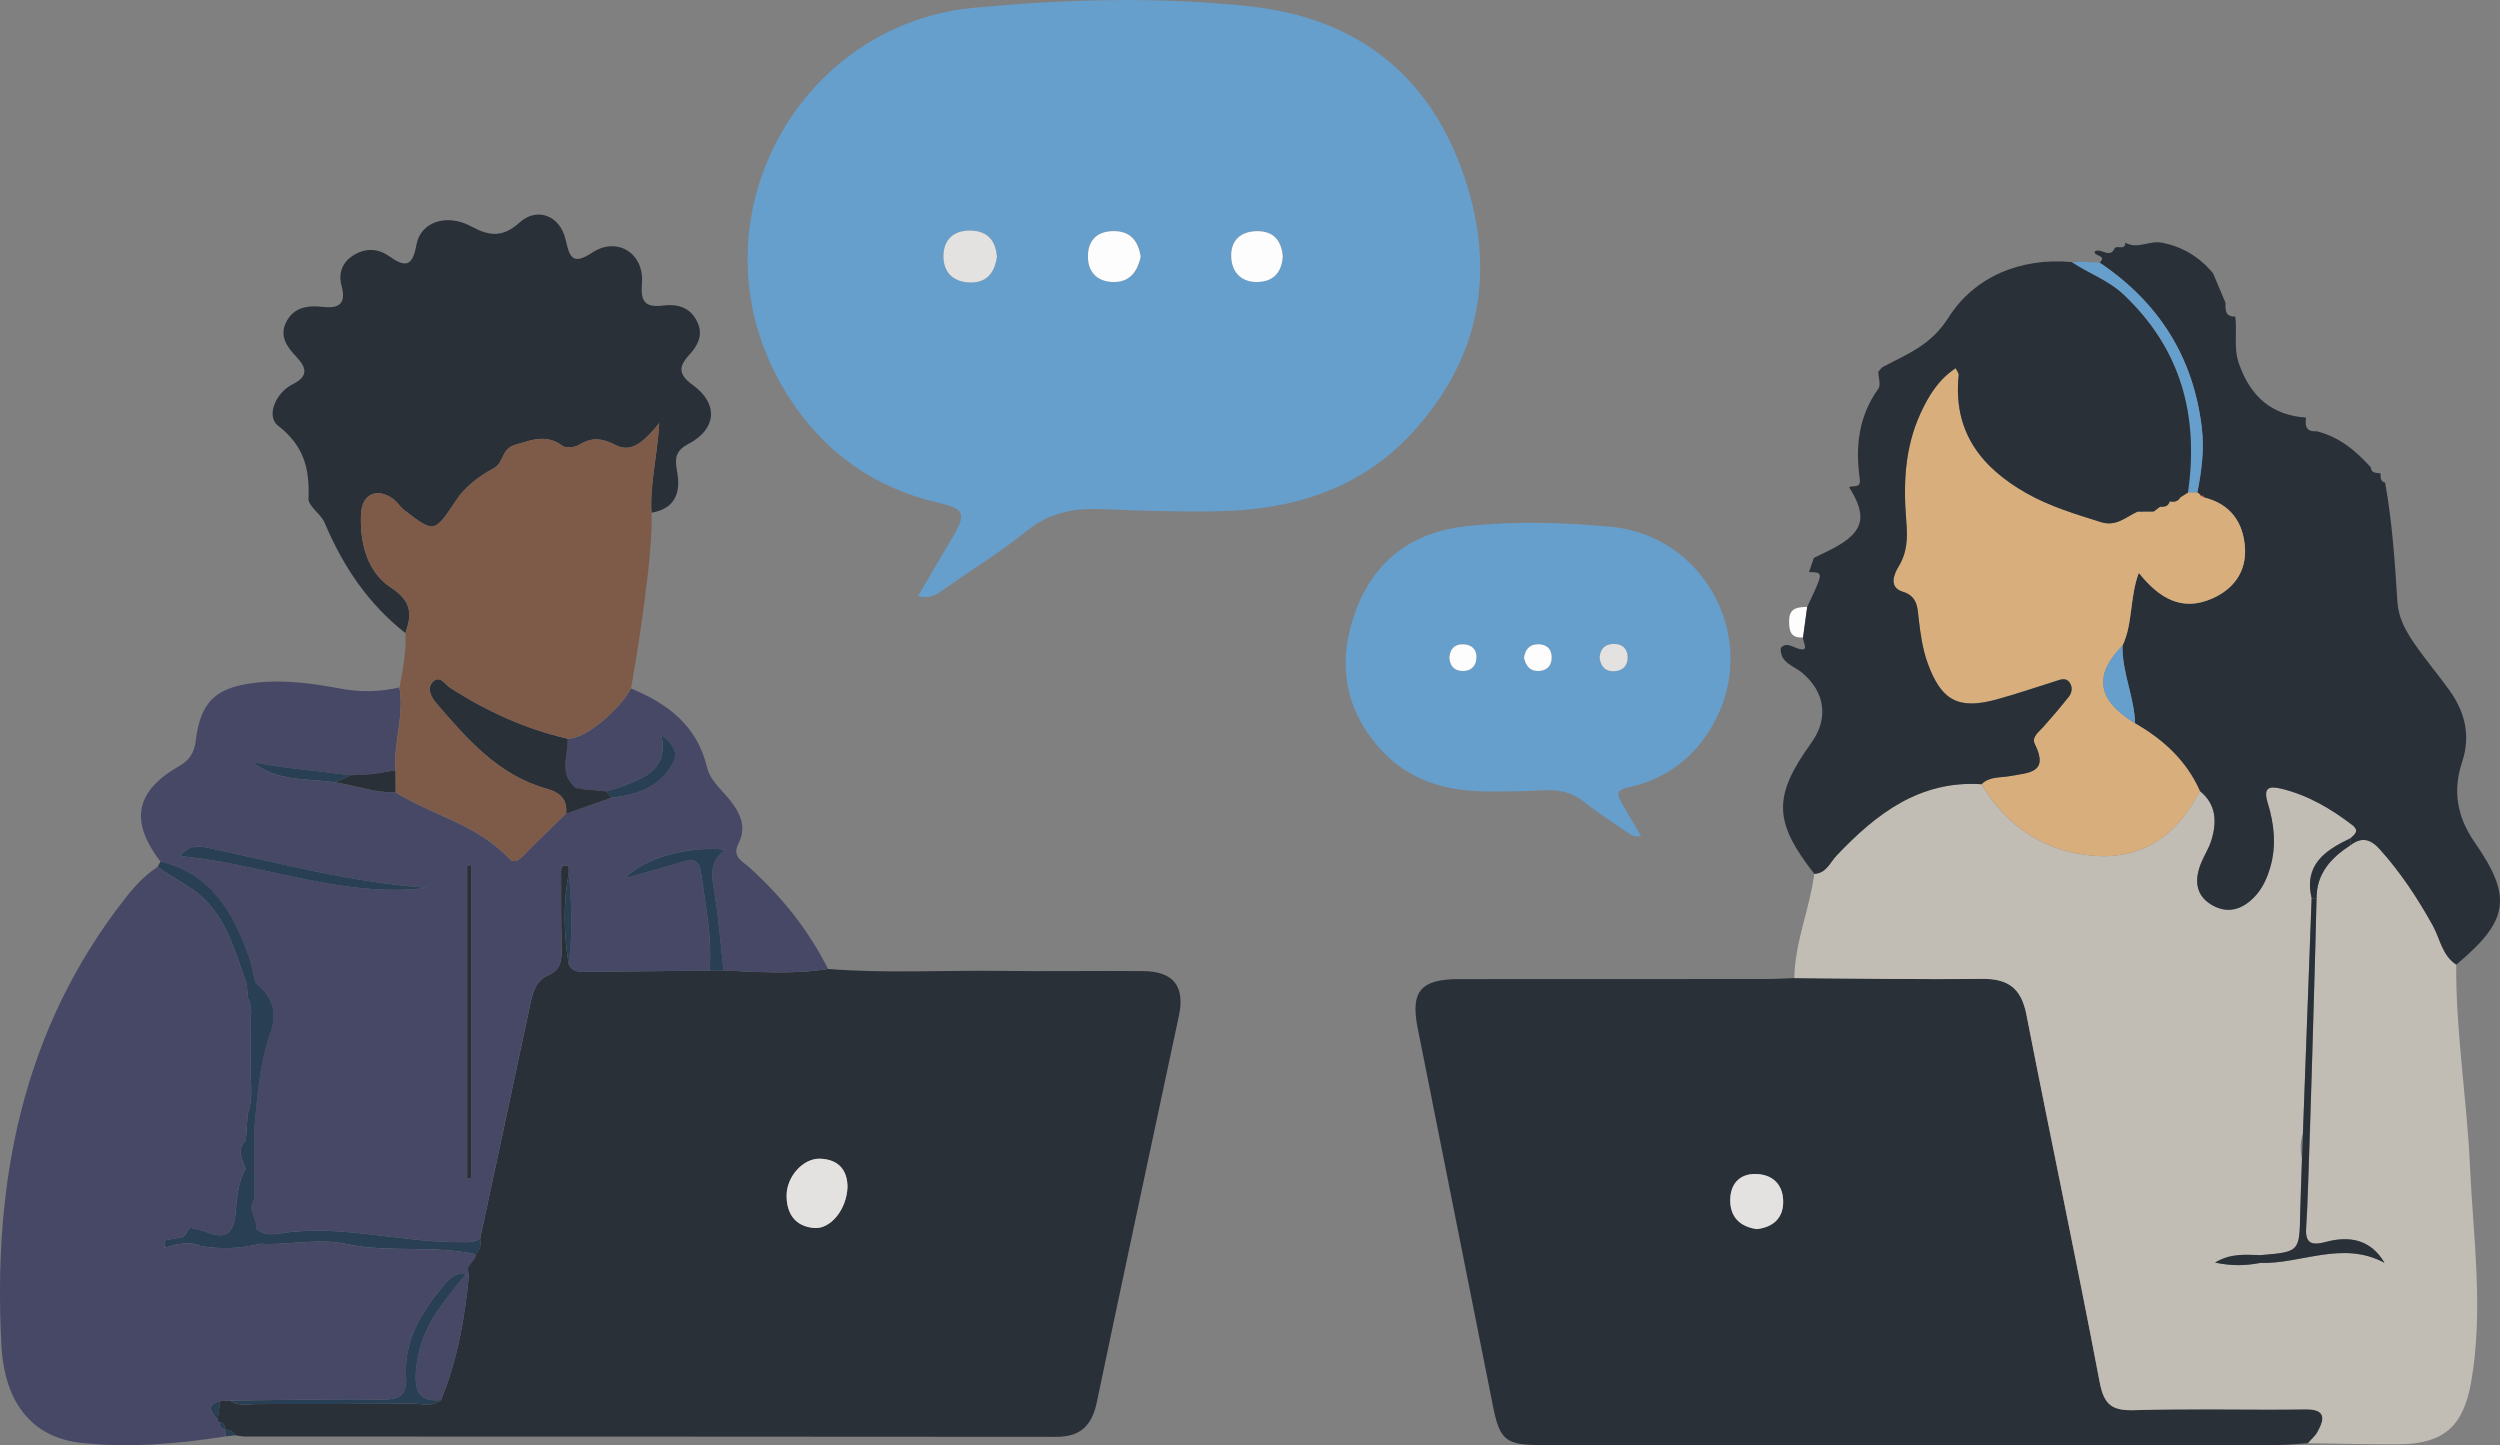 <svg xmlns="http://www.w3.org/2000/svg" xmlns:xlink="http://www.w3.org/1999/xlink" id="Camada_1" x="0px" y="0px" viewBox="0 0 498.49 288.17" xml:space="preserve"><rect x="0" y="0" width="498.49" height="288.17" fill="#808080" stroke="none"/><path fill="#669ECC" d="M183.05,118.84c2.39-4.07,4.67-7.93,6.94-11.79c2.7-4.6,2.33-5.59-2.71-6.75 c-12.98-2.99-23.07-10.18-30.14-21.34c-20.69-32.66,0.79-74.02,37.13-77.42c18.09-1.7,36.56-2.24,54.84-0.29 c20.63,2.21,35.17,12.91,42.29,32.36c7.07,19.32,4.34,37.43-9.99,52.88c-10.4,11.21-23.94,15.21-38.77,15.46 c-7.65,0.13-15.31-0.11-22.96-0.43c-5.5-0.23-10.37,0.65-14.87,4.28c-5.17,4.17-10.86,7.68-16.31,11.51 C187,118.35,185.58,119.56,183.05,118.84z M198.78,51.16c-0.28-3.54-2.2-5.23-5.54-5.19c-3.17,0.04-5.04,1.91-5.11,4.96 c-0.08,3.32,1.93,5.3,5.25,5.4C196.81,56.43,198.39,54.27,198.78,51.16z M227.45,51.17c-0.43-2.83-1.83-4.94-4.98-5.08 c-3.27-0.15-5.48,1.44-5.54,4.89c-0.06,3.05,1.61,5.06,4.74,5.24C225.03,56.42,226.77,54.42,227.45,51.17z M255.78,51.09 c-0.28-3.23-1.93-5.01-5.07-5c-3.34,0.01-5.37,1.87-5.21,5.19c0.16,3.23,2.23,5.14,5.56,4.94 C254.17,56.03,255.63,54.01,255.78,51.09z"></path><path fill="#293038" d="M165.1,193.21c11.46,0.9,22.93,0.24,34.39,0.38c9.48,0.12,18.97-0.04,28.45,0.04 c6.06,0.05,8.38,3.04,7.13,8.91c-5.46,25.67-10.99,51.32-16.36,77.01c-0.96,4.59-3.16,6.96-8.07,6.95 c-53.9-0.06-107.81-0.04-161.71-0.06c-0.66,0-1.32-0.16-1.98-0.25c-0.5-0.74-1.17-1.15-2.08-1.11l-0.02-0.02 c-0.04-0.78-0.2-1.47-1.2-1.48c-0.13-0.15-0.23-0.32-0.29-0.5c0.19-1.24,0.38-2.47,0.56-3.71c0.66-0.03,1.31-0.06,1.97-0.1 c1.64,1.21,3.54,0.69,5.32,0.69c10.31,0.02,20.62-0.01,30.93-0.09c1.93-0.01,4,0.74,5.77-0.69c3.3-7.93,4.75-16.27,5.58-24.76 c-0.09-0.53-0.18-1.06-0.27-1.59c0.21-0.3,0.41-0.61,0.62-0.91c0.28-0.35,0.56-0.7,0.83-1.05c0.12-0.25,0.16-0.51,0.1-0.78 c1.08-0.81,1.14-1.94,0.97-3.14c3.31-15.41,6.63-30.82,9.89-46.24c0.53-2.52,1.09-5.12,3.59-6.2c2.78-1.2,2.82-3.26,2.76-5.68 c-0.11-4.82-0.09-9.64-0.1-14.46c0-0.94-0.19-2.19,1.44-1.7c0.15,0.05,0.06,0.89,0.09,1.37c-1.14,6.04-1.02,12.08-0.03,18.12 c0.59,1.55,1.89,1.64,3.27,1.62c8.28-0.09,16.56-0.17,24.84-0.25c0.93-0.01,1.86-0.02,2.79-0.03 C151.23,193.8,158.18,194.33,165.1,193.21z M168.99,236.63c-0.02-2.98-1.49-5.46-5.47-5.59c-3.37-0.11-6.68,3.56-6.67,7.39 c0.01,3.65,1.78,6.14,5.53,6.43C165.6,245.12,168.87,241.14,168.99,236.63z"></path><path fill="#293038" d="M460.21,287.76c-1.99,0.13-3.98,0.36-5.97,0.37c-48.96,0.02-97.93,0.02-146.89,0.01 c-7.15,0-8.3-0.94-9.67-7.84c-5.01-25.11-10.01-50.23-15.01-75.35c-1.44-7.26,0.61-9.71,8.17-9.72c20.48-0.01,40.97,0,61.45-0.02 c1.83,0,3.65-0.12,5.48-0.19c12.46,0.07,24.93,0.3,37.39,0.15c5.22-0.06,7.86,1.84,8.89,7.11c4.77,24.44,9.96,48.8,14.6,73.26 c0.87,4.6,2.48,5.77,6.98,5.63c11.29-0.36,22.61-0.02,33.91-0.17c4.08-0.06,4.14,1.67,2.58,4.49 C461.67,286.35,460.86,287.01,460.21,287.76z M350.3,245.08c3.05-0.36,5.19-2,5.26-5.28c0.07-3.46-1.96-5.63-5.44-5.71 c-3.39-0.08-5.16,2.15-5.12,5.36C345.04,242.61,346.87,244.59,350.3,245.08z"></path><path fill="#C1BCB4" d="M460.21,287.76c0.65-0.75,1.46-1.41,1.92-2.26c1.56-2.82,1.5-4.55-2.58-4.49 c-11.3,0.16-22.62-0.19-33.91,0.17c-4.5,0.14-6.11-1.03-6.98-5.63c-4.64-24.46-9.83-48.82-14.6-73.26 c-1.03-5.27-3.67-7.17-8.89-7.11c-12.46,0.15-24.93-0.07-37.39-0.15c0.09-7.17,3.08-13.79,3.98-20.8c2.39-0.1,3.12-2.26,4.44-3.65 c7.89-8.31,16.54-15.02,28.9-14.22c5.07,8.54,12.73,13.51,22.43,14.28c9.76,0.77,16.76-4.24,21.09-12.96 c3.33,2.7,3.45,6.2,2.31,9.89c-0.48,1.56-1.42,2.98-2.04,4.5c-1.31,3.24-1.2,6.34,2.04,8.3c3.08,1.86,6.04,1.09,8.53-1.48 c1.66-1.71,2.59-3.79,3.24-6.05c1.24-4.31,0.75-8.59-0.52-12.73c-0.97-3.16,0.27-3.46,2.8-2.84c5.25,1.28,9.78,3.96,14.03,7.2 c1.52,1.16,0.55,1.89-0.35,2.67c-5.03,2.4-9.32,5.27-7.73,11.95c-0.24,6.65-1.52,40.28-1.75,46.95c-0.55,1.65-0.52,3.32-0.21,5.01 c-0.11,3.63-0.25,7.26-0.32,10.89c-0.14,7.68-0.13,7.68-7.92,8.33c-2.85-0.04-5.76-0.48-9.07,1.48c3.5,0.74,6.23,0.6,8.97,0.08 c8.25,0.23,16.49-4.55,24.84-0.02c-2.8-4.74-7.06-5.43-11.76-4.17c-3.24,0.87-4.13-0.03-3.86-3.26c0.38-4.46,0.4-8.96,0.57-13.44 c0.06-1.6,0.13-3.21,0.19-4.81c0.22-6.66,1.17-40.3,1.29-46.93c-0.05-5.05,2.91-8.18,6.81-10.72c2.29-1.72,4.02-1.15,5.89,0.94 c4.12,4.6,7.45,9.68,10.45,15.05c1.48,2.66,1.87,6.01,4.71,7.86c-0.11,13.45,2.14,26.74,2.74,40.13c0.65,14.39,2.77,28.8,0.22,43.21 c-1.57,8.84-5.56,12.29-14.55,12.31C472.19,288.01,466.2,287.85,460.21,287.76z"></path><path fill="#464866" d="M165.1,193.21c-6.93,1.12-13.88,0.59-20.83,0.32c-0.62-5.44-1.02-10.91-1.94-16.29 c-0.51-3-0.76-5.65,2.29-7.84c-7.52-0.72-16.08,1.6-20.03,5.71c4.38-1.24,7.99-2.21,11.56-3.3c1.96-0.59,3.26-0.33,3.58,1.96 c0.92,6.56,2.29,13.08,1.75,19.77c-8.28,0.08-16.56,0.16-24.84,0.25c-1.38,0.01-2.68-0.07-3.27-1.62c0.88-6.04,0.6-12.08,0.03-18.13 c-0.02-0.48,0.06-1.33-0.09-1.37c-1.63-0.49-1.44,0.76-1.44,1.7c0.01,4.82-0.01,9.64,0.1,14.46c0.06,2.42,0.02,4.48-2.76,5.68 c-2.5,1.08-3.06,3.69-3.59,6.2c-3.26,15.42-6.59,30.83-9.89,46.24c-1.14,0.86-2.39,0.69-3.76,0.71 c-12.08,0.16-23.97-3.65-36.14-1.73c-1.62,0.26-3.35,0.32-4.76-0.89c0.32-2.01-1.94-3.86-0.35-5.94c-0.01-4.68-0.03-9.36-0.04-14.04 c0.65-6.39,0.99-12.81,3.18-18.97c1.41-3.96,0.59-7.49-2.95-10.11c-0.43-1.75-0.72-3.56-1.32-5.25 c-3.14-8.84-7.52-16.56-17.61-18.95c-6.14-8.07-5.03-13.97,3.72-19.01c2.06-1.19,3.04-2.63,3.33-5.06 c0.95-7.92,4.12-10.75,12.26-11.61c5.64-0.6,11.26,0.21,16.69,1.22c4.05,0.75,7.77,0.62,11.64-0.23c1.05,5.56-1.21,10.96-0.77,16.5 c-1.33,0.22-2.66,0.45-3.98,0.67c-0.34,0.04-0.69,0.08-1.03,0.12c-1.31,0.07-2.61,0.14-3.92,0.22c-6.51-0.9-13.09-1.32-19.58-2.64 c4.88,3.99,10.9,3.21,16.53,4.05c4.01,0.63,7.88,2.12,12.01,1.99c7.38,4.59,16.32,6.46,22.55,13.11c1.4,1.49,2.58-0.16,3.65-1.24 c2.55-2.59,5.17-5.09,7.77-7.63c3.02-1.06,6.04-2.12,9.07-3.18c5.15-0.56,9.76-2.12,12.33-7.08c0.96-1.86,0.1-3.36-2.36-5.44 c1.28,6.93-3.2,8.37-7.32,10.08c-1.2,0.5-2.49,0.78-3.74,1.17c-1.65-0.15-3.31-0.3-4.96-0.45c-0.29-0.22-0.61-0.26-0.95-0.11 c-3.62-2.77-1.67-6.53-1.74-9.92c4.14,0,11.03-6.74,12.63-10.04c7.37,3.03,13.21,7.46,15.18,15.76c0.58,2.46,2.61,4.17,4.2,6.07 c2.21,2.65,3.86,5.59,2.07,9.07c-1.39,2.71,0.85,3.6,2.16,4.79C155.85,178.78,161.21,185.41,165.1,193.21z M85.29,177.02 c-14.63-0.96-28.72-4.7-42.93-7.78c-1.96-0.43-4.52-1.16-6.39,1.45C52.7,172.31,68.4,179.15,85.29,177.02z M93.98,172.51 c-0.27,0.04-0.55,0.07-0.82,0.11c0,20.78,0,41.56,0,62.34c0.27,0,0.55,0,0.82,0C93.98,214.14,93.98,193.32,93.98,172.51z"></path><path fill="#293038" d="M489.77,192.35c-2.84-1.85-3.23-5.21-4.71-7.86c-3-5.37-6.33-10.45-10.45-15.05 c-1.87-2.09-3.6-2.66-5.89-0.94c-0.02-0.45-0.04-0.89-0.06-1.34c0.89-0.79,1.87-1.51,0.35-2.67c-4.25-3.24-8.78-5.92-14.03-7.2 c-2.53-0.62-3.77-0.31-2.8,2.84c1.27,4.14,1.76,8.42,0.52,12.73c-0.65,2.27-1.58,4.34-3.24,6.05c-2.5,2.57-5.45,3.34-8.53,1.48 c-3.24-1.96-3.35-5.06-2.04-8.3c0.62-1.53,1.56-2.94,2.04-4.5c1.14-3.7,1.02-7.2-2.31-9.89c-2.68-6.03-7.29-10.23-12.9-13.46 c-0.15-5.28-2.64-10.19-2.5-15.52c2.1-4.42,1.4-9.54,3.25-14.48c4.07,5.07,8.55,7.78,14.6,5.13c4.35-1.9,6.87-5.41,6.57-10.16 c-0.32-5.02-2.89-8.7-8.11-9.99l-0.26-0.39l-0.43,0.09c-0.15-0.32-0.38-0.54-0.71-0.68c0.82-4.23,1.41-8.46,0.91-12.8 c-1.66-14.2-8.59-25.12-20.39-33.05c1.59-1.58-1.18-1.24-0.97-2.2c0,0,0.06-0.07,0.06-0.07c1.22-0.77,3,1.61,3.95-0.69 c0.63-0.51,2.08,0.55,2.11-1.1l0.11,0.13c2.36,1.24,4.66-0.53,7.08-0.08c4.23,0.79,7.55,2.87,10.27,6.08 c0.84,1.98,1.67,3.97,2.51,5.95c-0.07,1.42-0.06,2.78,1.94,2.71c0.39,3.11-0.37,6.25,0.72,9.37c2.25,6.46,6.43,10.3,13.4,10.78 c-0.26,1.63-0.01,2.88,2.08,2.72c4.48,1.09,7.84,3.88,10.83,7.21c0.09,1.3,1.18,1,1.95,1.21c-0.02,0.77-0.1,1.56,0.9,1.82 c1.4,7.86,1.95,15.79,2.44,23.74c0.26,4.16,2.67,7.44,5.05,10.66c1.78,2.41,3.69,4.71,5.42,7.15c3.06,4.31,4.15,8.98,2.44,14.15 c-1.91,5.75-1.02,10.96,2.5,16.03C501.05,178.91,500.24,183.59,489.77,192.35z"></path><path fill="#293038" d="M80.84,126.24c-7.43-5.83-12.48-13.37-16.11-22.01c-0.75-1.78-3.29-3.28-3.22-4.84 c0.25-5.94-0.89-10.5-6.09-14.53c-2.34-1.81-0.58-6.49,2.94-8.24c3.14-1.56,2.79-3.27,0.84-5.35c-1.9-2.03-3.59-4.18-2.12-7.07 c1.51-2.98,4.35-3.35,7.32-3.01c3.36,0.39,4.64-0.75,3.7-4.23c-0.66-2.45,0.11-4.66,2.37-6.06c2.34-1.45,4.82-1.42,7.05,0.14 c3.08,2.16,4.71,2.4,5.5-2.17c0.79-4.61,6.02-6.37,10.87-3.76c3.63,1.95,6.28,2.35,9.72-0.75c3.53-3.18,8.09-1.32,9.16,3.39 c0.8,3.51,1.34,5.24,5.33,2.61c4.96-3.26,10.4,0.15,9.9,6.13c-0.31,3.65,0.63,4.89,4.26,4.43c2.77-0.35,5.31,0.3,6.72,3.15 c1.36,2.73,0.13,4.86-1.62,6.77c-2.21,2.4-1.95,3.96,0.81,5.95c5.12,3.7,4.74,8.8-0.9,11.72c-2.82,1.46-2.68,3.18-2.23,5.68 c0.72,4.1-0.46,7.26-5.14,8.04c-0.34-5.64,1.15-11.11,1.55-17.86c-2.65,3.15-5.25,6.15-8.66,4.39c-2.74-1.41-4.73-1.63-7.28-0.08 c-0.87,0.53-2.62,0.75-3.32,0.23c-3.25-2.39-6.06-1.22-9.49-0.21c-2.82,0.83-2.15,3.55-4.26,4.67c-2.8,1.49-5.64,3.64-7.38,6.23 c-4.45,6.63-4.34,6.83-10.51,2.07c-0.78-0.6-1.29-1.54-2.07-2.12c-3.27-2.43-6.33-1.09-6.5,3.03c-0.24,5.73,1.23,11.48,5.99,14.59 C82.13,119.89,82.15,122.51,80.84,126.24z"></path><path fill="#669ECC" d="M436.24,98.19c2.23-15.22-1.31-28.54-12.74-39.39c-3.08-2.93-7.03-4.27-10.44-6.56 c0.95,0,1.9-0.01,2.86-0.01c0.91,0.04,1.82,0.09,2.74,0.13c11.8,7.93,18.73,18.85,20.39,33.05c0.51,4.34-0.08,8.57-0.9,12.8 C437.5,98.21,436.87,98.2,436.24,98.19z"></path><path fill="#293F54" d="M45.01,286.4c-0.04-0.44-0.09-0.88-0.13-1.32c0.91-0.04,1.59,0.37,2.08,1.11 C46.31,286.27,45.66,286.34,45.01,286.4z"></path><path fill="#E3E2E0" d="M198.78,51.16c-0.39,3.11-1.97,5.27-5.41,5.17c-3.32-0.1-5.33-2.08-5.25-5.4c0.07-3.06,1.94-4.92,5.11-4.96 C196.58,45.93,198.5,47.63,198.78,51.16z"></path><path fill="#FDFDFD" d="M227.45,51.17c-0.69,3.25-2.42,5.25-5.78,5.05c-3.14-0.19-4.8-2.2-4.74-5.24c0.06-3.45,2.27-5.04,5.54-4.89 C225.62,46.23,227.02,48.34,227.45,51.17z"></path><path fill="#FDFDFD" d="M255.78,51.09c-0.15,2.92-1.61,4.94-4.72,5.13c-3.33,0.2-5.4-1.71-5.56-4.94c-0.16-3.32,1.87-5.18,5.21-5.19 C253.85,46.08,255.5,47.86,255.78,51.09z"></path><path fill="#669ECC" d="M324.34,165.88c-2.86-2.01-5.85-3.86-8.57-6.05c-2.37-1.91-4.92-2.37-7.81-2.25 c-4.02,0.17-8.04,0.29-12.06,0.22c-7.79-0.13-14.9-2.23-20.36-8.12c-7.53-8.12-8.96-17.63-5.25-27.78 c3.74-10.22,11.38-15.84,22.21-17c9.6-1.03,19.3-0.74,28.81,0.15c19.09,1.79,30.38,23.52,19.51,40.67 c-3.71,5.86-9.01,9.64-15.83,11.21c-2.65,0.61-2.84,1.13-1.43,3.55c1.19,2.03,2.39,4.06,3.64,6.19 C325.88,167.07,325.13,166.43,324.34,165.88z M321.78,133.85c1.74-0.05,2.8-1.09,2.76-2.84c-0.04-1.61-1.02-2.59-2.69-2.61 c-1.75-0.02-2.76,0.87-2.91,2.73C319.15,132.77,319.98,133.9,321.78,133.85z M306.92,133.79c1.65-0.1,2.52-1.15,2.49-2.75 c-0.03-1.81-1.19-2.65-2.91-2.57c-1.65,0.08-2.39,1.18-2.62,2.67C304.24,132.85,305.15,133.9,306.92,133.79z M291.48,133.79 c1.75,0.11,2.84-0.9,2.92-2.59c0.08-1.75-0.98-2.72-2.74-2.73c-1.65,0-2.52,0.93-2.66,2.63 C289.08,132.63,289.85,133.69,291.48,133.79z"></path><path fill="#E3E2E0" d="M318.95,131.14c0.21,1.63,1.03,2.77,2.84,2.71c1.74-0.05,2.8-1.09,2.76-2.84c-0.04-1.61-1.02-2.59-2.69-2.61 C320.1,128.39,319.09,129.28,318.95,131.14z"></path><path fill="#FDFDFD" d="M303.88,131.14c0.36,1.71,1.27,2.76,3.03,2.65c1.65-0.1,2.52-1.15,2.49-2.75c-0.03-1.81-1.19-2.65-2.91-2.57 C304.84,128.54,304.11,129.65,303.88,131.14z"></path><path fill="#FDFDFD" d="M289,131.1c0.08,1.53,0.84,2.6,2.48,2.69c1.75,0.11,2.84-0.9,2.92-2.59c0.08-1.75-0.98-2.72-2.74-2.73 C290.01,128.46,289.15,129.4,289,131.1z"></path><path fill="#464866" d="M93.5,254.42c-0.83,8.49-2.28,16.83-5.58,24.76c-4.22,0.37-5.3-1.66-5-5.64c0.34-4.49,1.78-8.45,4.25-12.07 c1.75-2.56,3.77-4.93,5.67-7.38c0,0,0.05-0.04,0.05-0.04C93,254.35,93.19,254.47,93.5,254.42z"></path><path fill="#E3E2E0" d="M168.99,236.63c-0.12,4.51-3.39,8.49-6.62,8.23c-3.75-0.29-5.52-2.78-5.53-6.43 c-0.01-3.83,3.3-7.5,6.67-7.39C167.5,231.17,168.97,233.65,168.99,236.63z"></path><path fill="#293F54" d="M92.85,254.09c-1.9,2.45-3.93,4.82-5.67,7.38c-2.47,3.62-3.91,7.58-4.25,12.07c-0.3,3.98,0.78,6.01,5,5.64 c-1.78,1.44-3.84,0.68-5.77,0.69c-10.31,0.08-20.62,0.11-30.93,0.09c-1.78,0-3.68,0.51-5.32-0.69c10.08-0.1,20.17-0.35,30.25-0.21 c3.64,0.05,5.03-0.95,4.8-4.71c-0.43-7.07,3.08-12.7,7.36-17.89C89.41,255.13,90.69,253.62,92.85,254.09z"></path><path fill="#293F54" d="M141.49,193.55c0.54-6.69-0.84-13.21-1.75-19.77c-0.32-2.3-1.62-2.56-3.58-1.96 c-3.57,1.09-7.18,2.06-11.56,3.3c3.95-4.11,12.51-6.43,20.03-5.71c-3.05,2.19-2.8,4.83-2.29,7.84c0.92,5.39,1.32,10.86,1.94,16.29 C143.35,193.53,142.42,193.54,141.49,193.55z"></path><path fill="#293F54" d="M113.42,174.05c0.56,6.04,0.84,12.09-0.03,18.13C112.4,186.13,112.28,180.09,113.42,174.05z"></path><path fill="#293F54" d="M43.37,283.08c-1.17-1.45-2.57-2.92,0.57-3.71C43.75,280.61,43.56,281.84,43.37,283.08z"></path><path fill="#293F54" d="M44.86,285.06c-0.77-0.2-1.09-0.75-1.19-1.48C44.66,283.6,44.82,284.28,44.86,285.06z"></path><path fill="#7E5A49" d="M93.84,251.92c0.28-0.35,0.56-0.7,0.83-1.05C94.4,251.22,94.12,251.57,93.84,251.92z"></path><path fill="#E3E2E0" d="M350.3,245.08c-3.43-0.49-5.26-2.47-5.3-5.63c-0.04-3.21,1.73-5.44,5.12-5.36c3.48,0.08,5.51,2.25,5.44,5.71 C355.5,243.08,353.35,244.72,350.3,245.08z"></path><path fill="#D8AE7C" d="M436.24,98.19c0.63,0.01,1.27,0.02,1.9,0.03c0.32,0.14,0.56,0.36,0.7,0.67c0.22,0.13,0.45,0.23,0.69,0.31 c5.21,1.29,7.79,4.97,8.11,9.99c0.3,4.75-2.21,8.26-6.57,10.16c-6.05,2.64-10.53-0.06-14.6-5.13c-1.85,4.95-1.15,10.07-3.24,14.49 c-5.87,5.99-5.07,10.92,2.5,15.52c5.61,3.23,10.22,7.43,12.9,13.46c-4.33,8.72-11.33,13.72-21.09,12.95 c-9.7-0.76-17.36-5.74-22.43-14.28c1.57-1.58,3.75-1.27,5.64-1.62c3.72-0.69,7.88-0.57,4.97-6.41c-0.67-1.35,0.77-2.36,1.66-3.35 c1.76-1.98,3.5-4,5.14-6.09c0.63-0.8,0.78-1.9,0.14-2.81c-0.73-1.03-1.74-0.6-2.7-0.3c-3.96,1.25-7.89,2.59-11.89,3.69 c-7.61,2.08-11.01,0.2-13.71-7.25c-1.03-2.84-1.42-5.77-1.78-8.75c-0.26-2.15-0.13-4.56-3.22-5.51c-2.7-0.83-1.84-3.3-0.8-5 c1.76-2.88,1.81-5.8,1.54-9.04c-0.61-7.33-0.33-14.62,2.83-21.49c1.61-3.49,3.53-6.71,7.02-9.03c0.27,0.6,0.64,1.01,0.6,1.38 c-1.17,11.13,4.34,18.37,13.54,23.57c4.68,2.64,9.75,4.16,14.83,5.75c3.05,0.96,4.98-1.04,7.3-2.1c0.43,0.01,0.87,0.02,1.31,0.03 c0.64-0.02,1.27-0.03,1.91-0.05c0.41-0.31,0.82-0.61,1.23-0.92c0,0,0.04-0.04,0.04-0.04c0.88,0.08,1.63-0.07,1.92-1.06 c0,0,0.04,0,0.04,0c0.87,0.19,1.6,0.02,2.08-0.8C435.23,98.83,435.73,98.51,436.24,98.19z"></path><path fill="#293038" d="M468.67,167.15c0.02,0.45,0.04,0.89,0.06,1.34c-3.9,2.54-6.86,5.67-6.81,10.72 c-0.33-0.04-0.65-0.07-0.98-0.11C459.35,172.42,463.64,169.55,468.67,167.15z"></path><path fill="#293038" d="M463.72,247.65c-3.24,0.87-4.13-0.03-3.86-3.26c0.38-4.46,1.93-58.55,2.05-65.18 c-0.33-0.04-0.65-0.07-0.98-0.11c-0.24,6.65-2.22,59.21-2.28,62.84c-0.14,7.68-0.13,7.68-7.92,8.33c-2.85-0.04-5.76-0.48-9.07,1.48 c3.5,0.74,6.23,0.6,8.97,0.08c8.25,0.23,16.49-4.55,24.84-0.02C472.68,247.07,468.42,246.39,463.72,247.65z"></path><path fill="#293F54" d="M85.29,177.02c-16.89,2.14-32.59-4.7-49.32-6.33c1.87-2.61,4.42-1.88,6.39-1.45 C56.58,172.32,70.66,176.06,85.29,177.02z"></path><path fill="#293038" d="M93.98,172.51c0,20.82,0,41.63,0,62.45c-0.27,0-0.55,0-0.82,0c0-20.78,0-41.56,0-62.34 C93.44,172.58,93.71,172.54,93.98,172.51z"></path><path fill="#293F54" d="M121.94,159.05c-0.36-0.42-0.73-0.84-1.09-1.27c1.25-0.38,2.54-0.67,3.74-1.17 c4.12-1.71,8.59-3.15,7.32-10.08c2.46,2.07,3.32,3.58,2.36,5.44C131.7,156.93,127.08,158.49,121.94,159.05z"></path><path fill="#293F54" d="M66.89,156c-5.62-0.84-11.65-0.06-16.53-4.05c6.49,1.31,13.06,1.74,19.58,2.64 C68.92,155.05,67.91,155.53,66.89,156z"></path><path fill="#293F54" d="M95.75,246.96c-1.14,0.86-2.39,0.69-3.76,0.71c-12.08,0.16-23.97-3.65-36.14-1.73 c-1.62,0.26-3.35,0.32-4.76-0.89c0.32-2.01-1.94-3.86-0.35-5.94c-0.01-4.68-0.03-9.36-0.04-14.04c0.65-6.39,0.99-12.81,3.18-18.97 c1.41-3.96,0.59-7.49-2.95-10.11c-0.43-1.76-0.72-3.56-1.32-5.26c-3.14-8.84-7.52-16.56-17.61-18.95c-0.19,0.35-0.38,0.7-0.56,1.05 c3.13,2.43,6.88,3.89,9.72,6.88c4.45,4.69,5.89,10.69,8.02,16.42c0.09,0.96,0.18,1.92,0.27,2.89c0.87,1.6,0.63,3.3,0.47,4.99 c0.01,3.08,0.03,6.16,0.04,9.24c0.01,2.96,0.54,5.96-0.57,8.85c-0.12,1.74-0.25,3.47-0.37,5.21c0,0,0,0,0,0 c-1.81,1.89-0.85,3.8-0.06,5.72c-1.5,2.73-1.72,5.8-1.99,8.78c-0.36,3.81-1.73,5.5-5.67,3.89c-1.05-0.43-2.21-0.6-3.33-0.89 c-0.83,0.56-0.83,2.05-2.22,1.99c-0.93,0.16-1.86,0.32-2.79,0.48c-0.06,0.5-0.11,1-0.17,1.5c0.75-0.19,1.5-0.39,2.26-0.58 c1.66-0.36,3.3-0.52,4.9,0.24c4.01,0.7,7.99,0.55,11.94-0.44c5.75,0.34,11.51-1.17,17.26,0.06c8.46,1.81,17.2,0.15,25.65,2.04 C95.86,249.28,95.92,248.16,95.75,246.96z"></path><path fill="#293038" d="M121.94,159.05c-0.36-0.42-0.73-0.84-1.09-1.27c-1.65-0.15-3.31-0.3-4.96-0.45 c-0.29-0.22-0.61-0.26-0.95-0.11c-3.62-2.77-1.66-6.53-1.74-9.92c-8.43-1.94-16.15-5.46-23.41-10.13c-1.02-0.66-2.2-2.85-3.67-0.99 c-1.02,1.29-0.01,3.01,0.93,4.1c6.17,7.18,12.38,14.34,22.03,17.02c2.55,0.71,4.11,2.08,3.8,4.94 C115.89,161.17,118.91,160.11,121.94,159.05z"></path><path fill="#293038" d="M78.88,153.58c-1.33,0.22-2.66,0.45-3.98,0.67c-0.34,0.04-0.69,0.08-1.03,0.12 c-1.31,0.07-2.61,0.14-3.92,0.21c-1.02,0.47-2.03,0.94-3.05,1.42c4.01,0.63,7.88,2.12,12.01,1.99 C78.89,156.52,78.89,155.05,78.88,153.58z"></path><path fill="#669ECC" d="M425.73,144.22c-7.57-4.6-8.37-9.53-2.5-15.52C423.09,134.03,425.58,138.94,425.73,144.22z"></path><path fill="#E8562D" d="M439.53,99.2c-0.24-0.08-0.47-0.18-0.69-0.31c0,0,0.43-0.08,0.43-0.08L439.53,99.2z"></path><path fill="#FDFDFD" d="M359.52,127.1c-2.51,0.17-2.8-1.33-2.77-3.37c0.03-2.62,1.78-2.64,3.6-2.73 C360.07,123.03,359.79,125.06,359.52,127.1z"></path><path fill="#293038" d="M423.5,58.81c-3.08-2.93-7.03-4.27-10.44-6.56c-10.25-0.92-19.41,2.98-24.51,11.03 c-3.55,5.61-8.19,7.26-13.03,9.84c-0.4,0.21-0.67,0.67-1,1.01c0.03,1.14,0.55,2.63,0.02,3.37c-3.95,5.48-4.62,11.56-3.71,17.98 c0.28,1.99-1.33,1.23-2.13,1.66c3.79,5.97,2.92,9.06-3.49,12.37c-1.16,0.6-2.35,1.15-3.52,1.72c-0.32,0.94-0.65,1.88-0.97,2.82 c0.98,0.18,2.68-0.34,1.98,1.65c-0.64,1.82-1.55,3.54-2.35,5.3c-0.28,2.03-0.56,4.07-0.83,6.1c-0.14,0.93,1.7,3.29-1.5,2.04 c-0.95-0.37-1.99-1.02-2.95,0.06c-0.16,2.99,2.59,3.55,4.25,4.93c4.59,3.82,5.36,9.13,1.85,13.99c-7.67,10.65-7.56,15.71,0.6,26.12 c2.39-0.1,3.12-2.26,4.44-3.65c7.89-8.31,16.54-15.02,28.91-14.22c1.57-1.58,3.75-1.27,5.64-1.62c3.72-0.69,7.88-0.57,4.97-6.41 c-0.67-1.35,0.77-2.36,1.66-3.35c1.76-1.98,3.5-4,5.14-6.09c0.63-0.8,0.78-1.9,0.14-2.81c-0.73-1.03-1.74-0.6-2.7-0.3 c-3.96,1.25-7.89,2.59-11.89,3.69c-7.61,2.08-11.01,0.2-13.71-7.25c-1.03-2.84-1.42-5.77-1.78-8.75c-0.26-2.15-0.13-4.56-3.22-5.51 c-2.7-0.83-1.84-3.3-0.8-5c1.76-2.88,1.81-5.8,1.54-9.04c-0.61-7.33-0.33-14.62,2.83-21.49c1.61-3.49,3.53-6.71,7.02-9.03 c0.27,0.6,0.64,1.01,0.6,1.38c-1.17,11.13,4.34,18.37,13.54,23.57c4.68,2.64,9.75,4.16,14.83,5.75c3.05,0.96,4.98-1.04,7.3-2.1 c0.43,0.01,2.58,0,3.22-0.02c0.41-0.31,0.82-0.61,1.23-0.92l0.04-0.04c0.28-0.63,0.28-0.63,0,0c0.88,0.08,1.63-0.07,1.92-1.06 l0.04,0c0.36-0.61,0.36-0.61,0,0c0.87,0.19,1.6,0.02,2.08-0.8c0.5-0.32,1-0.63,1.51-0.95C438.46,82.97,434.93,69.66,423.5,58.81z"></path><path fill="#E8562D" d="M430.65,101.05c-0.41,0.31-0.82,0.61-1.23,0.92C429.83,101.67,430.24,101.36,430.65,101.05z"></path><path fill="#464866" d="M94.78,250.1c-8.46-1.89-17.19-0.22-25.65-2.04c-5.76-1.23-11.51,0.27-17.26-0.06 c-3.95,0.99-7.93,1.14-11.94,0.44c0,0,0,0,0,0c-1.6-0.76-3.24-0.6-4.89-0.24c-0.75,0.2-1.5,0.39-2.26,0.59c-2.1,1.73-2.1,1.73,0,0 c0.06-0.5,0.12-1,0.17-1.5c0.93-0.16,1.86-0.32,2.79-0.48c1.39,0.07,1.38-1.43,2.22-1.99c1.11,0.29,2.27,0.46,3.33,0.89 c3.93,1.61,5.31-0.08,5.67-3.89c0.28-2.98,0.49-6.05,2-8.78c-0.8-1.91-1.75-3.83,0.06-5.72c0.13-1.74,0.25-3.47,0.38-5.21 c0,0,0,0,0,0c1.11-2.89,0.58-5.89,0.57-8.85c-0.01-3.08-0.03-6.16-0.04-9.24c0.16-1.69,0.41-3.39-0.47-4.99 c-0.09-0.96-0.18-1.92-0.27-2.89c-2.13-5.73-3.58-11.73-8.02-16.42c-2.83-2.99-6.59-4.45-9.72-6.88c-2.55,1.65-4.59,3.86-6.43,6.21 C4.37,205.35-1.46,235.93,0.29,268.3c0.65,12.07,6.66,18.41,15.95,19.41c9.6,1.04,19.23,0.18,28.77-1.3 c-0.04-0.44-0.09-0.88-0.13-1.32c0,0-0.02-0.02-0.02-0.02c-0.77-0.2-1.09-0.75-1.19-1.48c-0.13-0.15-0.23-0.31-0.29-0.5 c-1.17-1.45-2.57-2.92,0.57-3.71c0.65-0.03,1.31-0.06,1.97-0.1c10.08-0.1,20.17-0.35,30.25-0.21c3.64,0.05,5.03-0.95,4.8-4.71 c-0.43-7.07,3.08-12.7,7.36-17.89c1.1-1.33,2.37-2.83,4.53-2.37l0.05-0.04c-0.26-0.34-0.23-0.61-0.07-0.84 c-0.16,0.23-0.18,0.5,0.08,0.84c0.09,0.29,0.29,0.42,0.6,0.37c-0.09-0.53-0.18-1.06-0.27-1.59c0.2-0.3,0.41-0.61,0.62-0.91 c0.28-0.35,0.56-0.7,0.83-1.05C94.8,250.63,94.84,250.37,94.78,250.1z"></path><path fill="#7E5A49" d="M131.45,84.37c-2.65,3.15-5.25,6.15-8.66,4.39c-2.74-1.41-4.73-1.63-7.28-0.08 c-0.87,0.53-2.62,0.75-3.32,0.23c-3.25-2.39-6.06-1.22-9.49-0.21c-2.82,0.83-2.15,3.55-4.26,4.67c-2.8,1.49-5.64,3.64-7.38,6.23 c-4.45,6.63-4.34,6.83-10.51,2.07c-0.78-0.6-1.29-1.54-2.07-2.12c-3.27-2.43-6.33-1.09-6.5,3.03c-0.24,5.73,1.23,11.48,5.99,14.59 c4.16,2.71,4.17,5.33,2.87,9.06c0.21,3.68-0.48,7.26-1.2,10.84c1.05,5.56-1.21,10.96-0.77,16.5c0.01,1.47,0.02,2.94,0.03,4.41 c7.38,4.59,16.32,6.46,22.55,13.11c1.4,1.49,2.58-0.16,3.65-1.24c2.55-2.59,5.17-5.09,7.77-7.63c0.31-2.86-1.25-4.23-3.8-4.94 c-9.64-2.68-15.86-9.85-22.03-17.02c-0.94-1.09-1.95-2.81-0.93-4.1c1.46-1.85,2.65,0.34,3.67,0.99c7.25,4.68,14.98,8.2,23.41,10.13 c4.14,0,11.03-6.74,12.63-10.04c1.23-6.7,4.51-27.12,4.08-35.02C129.56,96.59,131.05,91.11,131.45,84.37z"></path></svg>